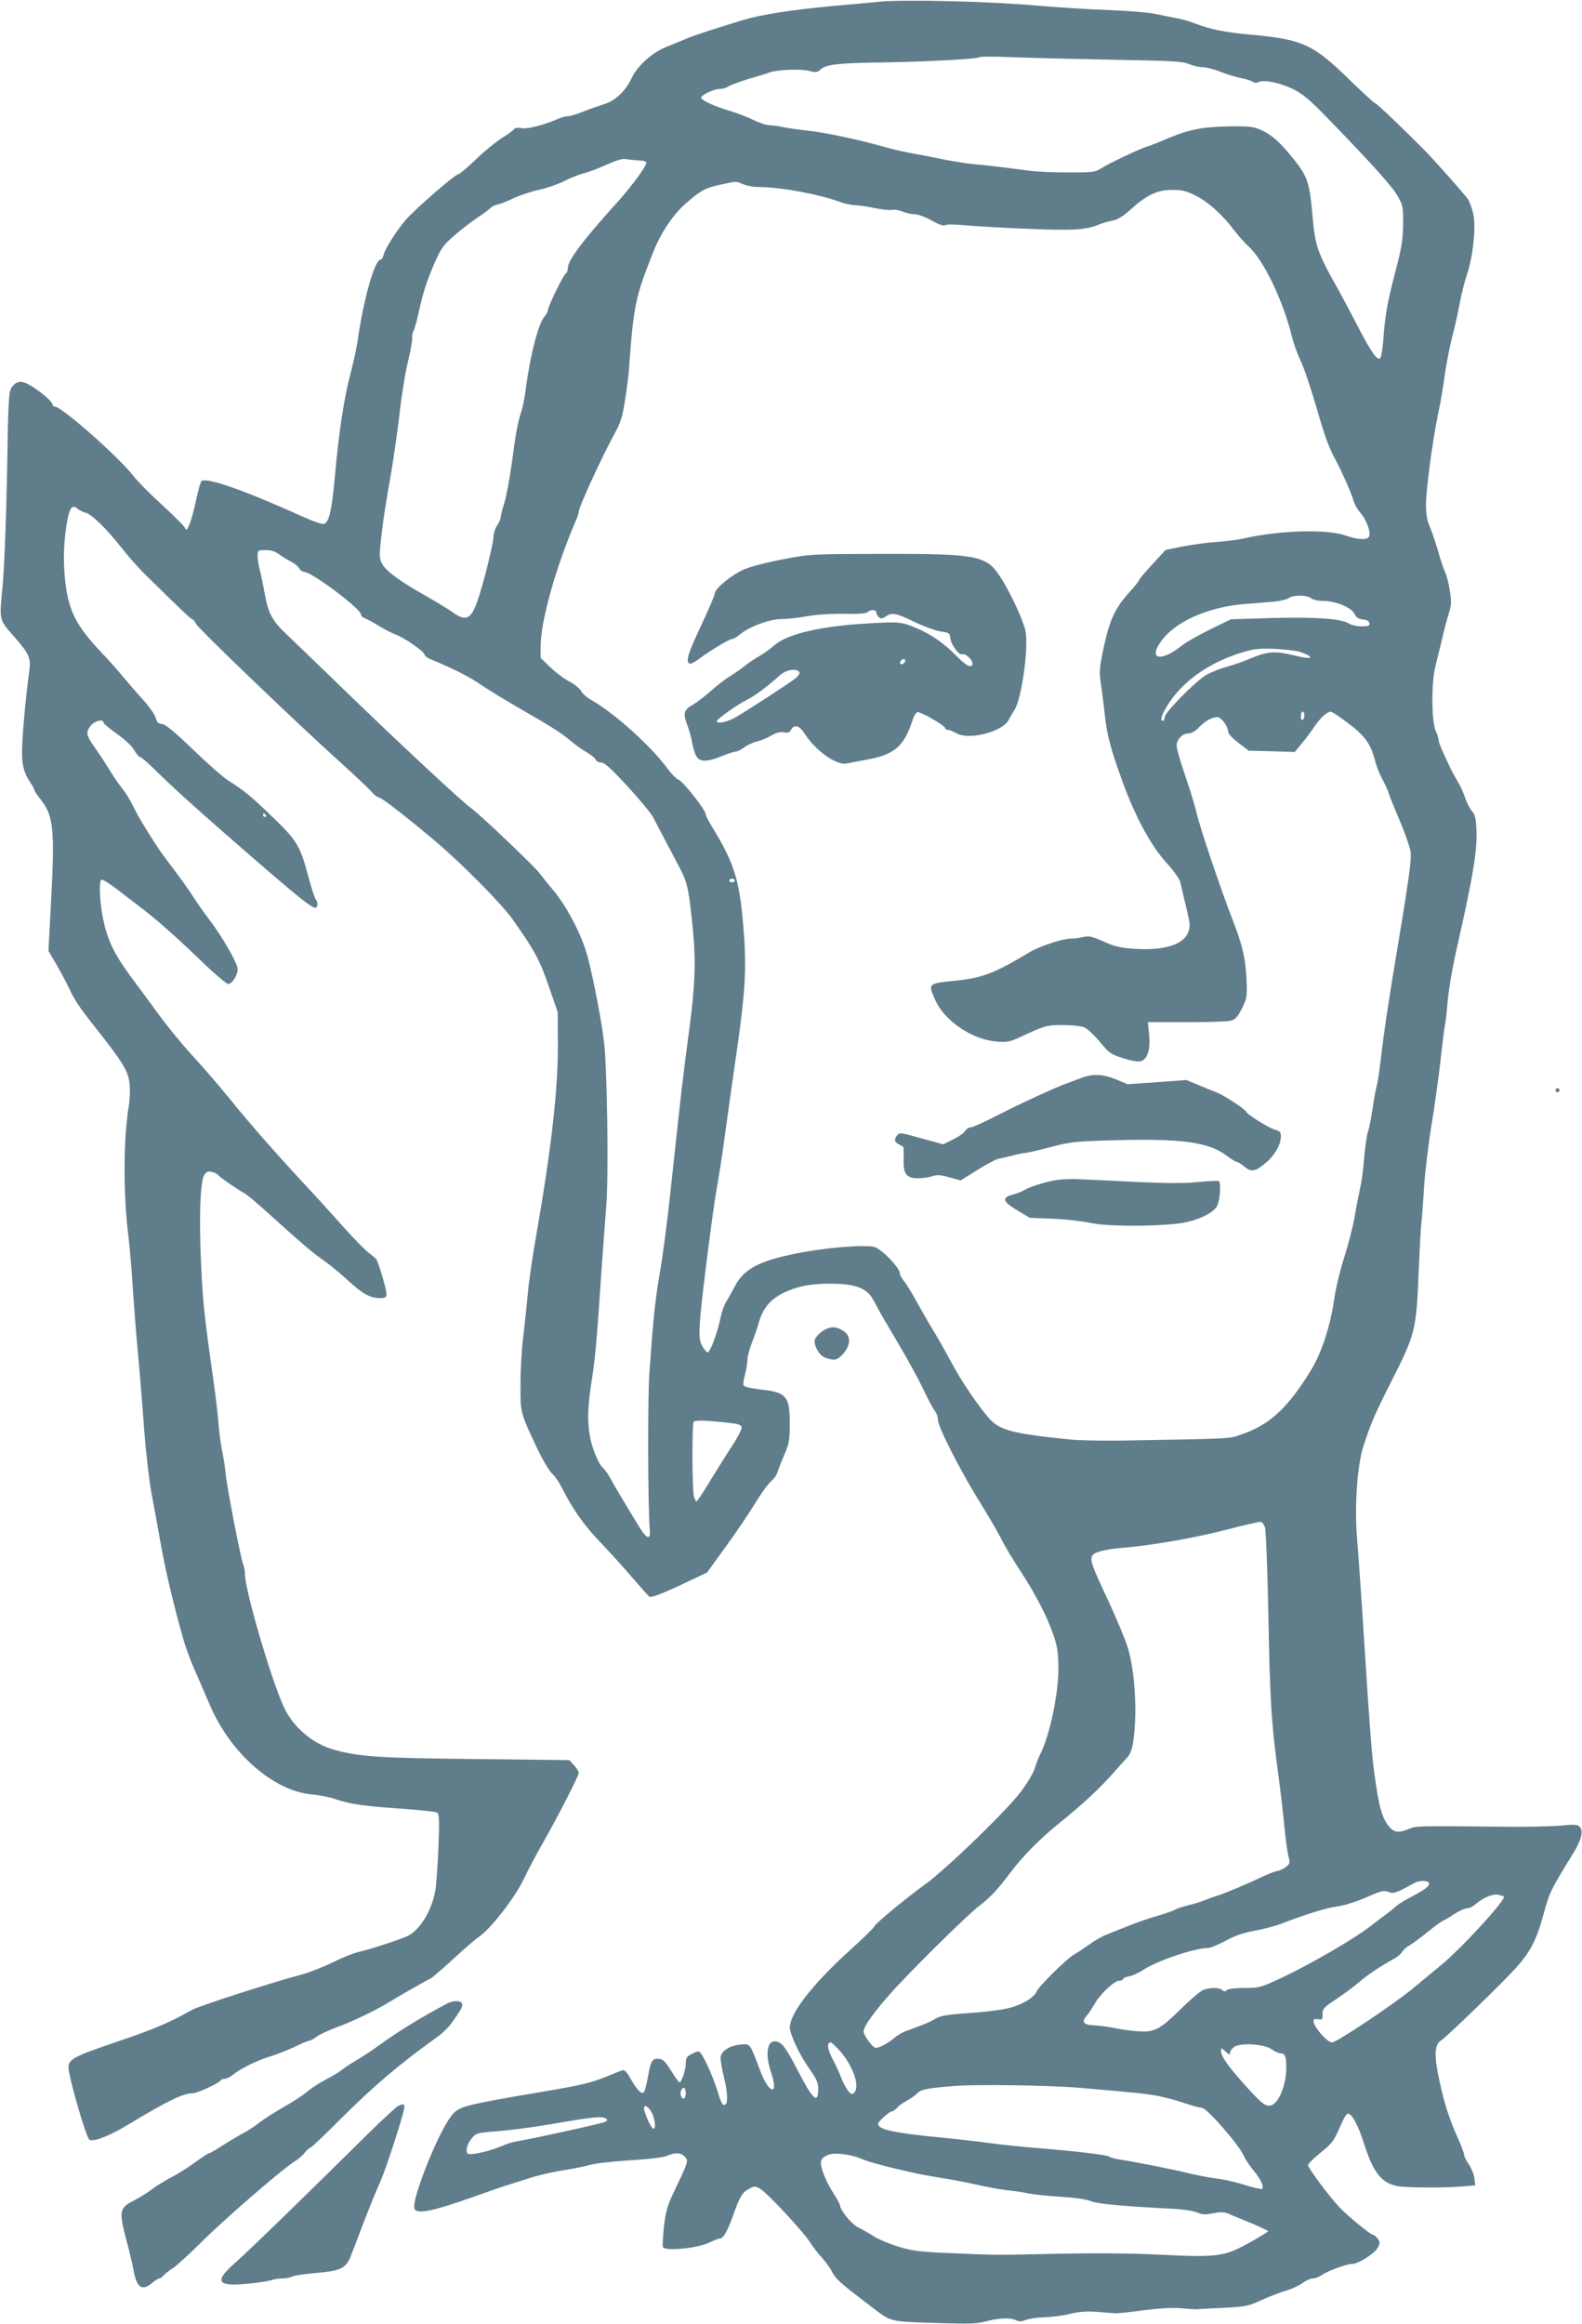<?xml version="1.0" standalone="no"?>
<!DOCTYPE svg PUBLIC "-//W3C//DTD SVG 20010904//EN"
 "http://www.w3.org/TR/2001/REC-SVG-20010904/DTD/svg10.dtd">
<svg version="1.0" xmlns="http://www.w3.org/2000/svg"
 width="872pt" height="1280pt" viewBox="0 0 872 1280"
 preserveAspectRatio="xMidYMid meet">
<g transform="translate(0,1280) scale(0.1,-0.1)"
fill="#607d8b" stroke="none">
<path d="M4850 12791 c-47 -5 -168 -16 -270 -25 -214 -20 -387 -47 -480 -75
-157 -48 -259 -81 -305 -99 -27 -12 -81 -33 -119 -49 -83 -33 -163 -106 -196
-176 -33 -70 -90 -123 -151 -141 -28 -9 -80 -27 -115 -41 -34 -14 -72 -25 -83
-25 -11 0 -35 -6 -53 -14 -80 -35 -171 -58 -203 -52 -20 4 -36 2 -40 -4 -4 -7
-37 -31 -74 -54 -36 -24 -101 -77 -144 -120 -44 -42 -85 -76 -91 -76 -17 0
-229 -184 -286 -247 -50 -57 -117 -161 -126 -198 -3 -14 -10 -25 -16 -25 -33
0 -95 -221 -128 -455 -5 -33 -22 -113 -39 -177 -36 -137 -64 -323 -86 -573
-17 -180 -31 -240 -59 -251 -8 -3 -57 13 -108 36 -322 146 -534 221 -567 201
-5 -4 -18 -49 -29 -101 -11 -52 -27 -113 -36 -135 -16 -38 -18 -39 -29 -19 -7
12 -64 68 -127 126 -63 57 -134 129 -157 159 -81 104 -393 379 -430 379 -7 0
-13 5 -13 11 0 14 -55 64 -113 100 -55 36 -87 34 -114 -7 -15 -24 -18 -76 -24
-465 -5 -259 -15 -512 -24 -619 -19 -207 -24 -187 70 -295 79 -91 87 -111 75
-192 -15 -109 -32 -280 -37 -387 -6 -107 4 -156 44 -216 13 -19 23 -38 23 -43
0 -4 13 -25 30 -45 76 -96 83 -163 61 -578 l-14 -262 46 -78 c25 -44 55 -99
66 -124 33 -71 57 -107 151 -225 147 -187 177 -235 184 -302 4 -32 2 -87 -4
-123 -31 -195 -31 -493 -1 -730 5 -41 15 -151 21 -245 6 -93 19 -267 30 -385
11 -118 27 -312 35 -430 9 -118 27 -273 40 -345 13 -71 38 -204 54 -295 28
-152 68 -320 121 -507 11 -40 38 -114 60 -165 23 -51 61 -140 86 -198 113
-266 351 -475 562 -494 40 -3 101 -15 134 -27 81 -27 159 -38 368 -52 96 -7
181 -16 189 -21 12 -7 13 -40 8 -185 -4 -97 -11 -205 -17 -241 -19 -114 -88
-226 -158 -256 -59 -25 -208 -73 -263 -85 -28 -6 -95 -33 -149 -60 -54 -26
-136 -58 -181 -69 -136 -35 -551 -169 -589 -190 -118 -67 -211 -107 -394 -169
-288 -98 -298 -104 -285 -176 19 -100 93 -350 110 -369 16 -18 110 17 215 81
215 130 303 173 356 173 24 0 143 54 153 70 3 5 15 10 25 10 10 0 31 11 47 24
40 33 138 81 209 101 32 10 90 33 129 51 38 19 75 34 81 34 6 0 23 9 38 21 14
11 61 33 103 49 90 32 223 96 291 138 47 29 198 116 238 136 11 6 67 55 125
108 57 53 120 107 139 120 64 43 198 215 246 316 24 51 71 139 103 195 84 147
201 375 201 392 0 7 -12 27 -26 42 l-26 28 -526 6 c-531 6 -624 12 -767 50
-119 32 -227 123 -279 233 -70 150 -216 647 -216 737 0 15 -4 39 -10 53 -15
41 -89 424 -96 496 -3 36 -12 92 -19 125 -7 33 -16 98 -20 145 -3 47 -15 146
-25 220 -53 373 -61 447 -71 653 -13 263 -6 469 17 505 12 19 21 22 42 17 14
-3 31 -12 36 -19 10 -12 99 -74 150 -103 12 -7 64 -51 116 -98 197 -178 257
-228 310 -265 30 -20 91 -70 135 -110 86 -79 125 -100 180 -100 30 0 35 3 35
24 0 26 -44 174 -57 191 -5 6 -24 22 -43 36 -19 15 -82 79 -140 144 -58 65
-143 159 -190 209 -169 181 -327 361 -431 490 -58 72 -152 181 -208 241 -56
61 -137 160 -181 220 -44 61 -114 155 -155 210 -92 124 -132 204 -156 320 -20
96 -25 210 -10 220 6 3 46 -23 91 -57 45 -35 105 -81 134 -103 80 -61 177
-146 324 -287 73 -71 141 -128 150 -128 21 0 52 49 52 82 0 31 -86 181 -159
276 -31 41 -68 94 -83 118 -26 42 -92 132 -158 219 -47 61 -148 223 -176 284
-14 30 -40 72 -58 95 -19 23 -50 68 -70 101 -20 33 -56 89 -81 124 -51 71 -54
87 -24 125 20 25 69 37 69 17 0 -6 33 -34 74 -63 44 -31 84 -68 96 -90 12 -21
26 -38 32 -38 7 0 46 -34 87 -75 92 -90 187 -177 391 -355 370 -323 464 -400
488 -400 14 0 16 32 3 45 -6 6 -24 62 -41 125 -46 172 -62 199 -198 330 -119
115 -153 143 -247 203 -27 17 -113 93 -192 169 -100 96 -150 138 -170 140 -21
2 -29 10 -35 35 -5 17 -36 62 -71 100 -34 38 -82 93 -107 123 -24 30 -79 92
-121 136 -141 149 -182 231 -200 397 -12 111 -8 223 12 331 14 72 28 88 57 64
9 -9 29 -18 44 -22 33 -8 115 -88 196 -191 34 -44 94 -112 134 -151 196 -193
250 -244 257 -244 4 0 14 -12 22 -27 16 -29 536 -528 784 -752 88 -79 170
-157 183 -172 13 -16 29 -29 35 -29 16 0 132 -89 307 -235 151 -127 371 -349
435 -438 127 -181 149 -221 206 -387 l43 -125 1 -190 c0 -242 -37 -569 -119
-1037 -19 -108 -40 -250 -46 -315 -6 -65 -17 -173 -25 -239 -9 -67 -16 -186
-16 -265 -1 -162 -2 -158 93 -359 30 -63 67 -125 81 -137 15 -12 41 -51 58
-85 56 -111 119 -201 208 -293 47 -49 126 -136 174 -192 48 -56 91 -104 96
-108 12 -7 84 22 216 85 l102 48 84 116 c86 118 132 187 205 303 22 35 52 74
66 86 15 12 29 33 33 47 4 14 21 56 37 95 27 61 31 81 31 170 1 153 -18 176
-156 191 -34 4 -72 10 -83 15 -21 7 -21 9 -8 66 8 32 14 71 14 86 0 16 11 56
24 90 14 34 32 88 41 120 29 99 98 156 232 191 77 20 233 21 299 1 57 -17 82
-40 114 -105 12 -25 65 -116 117 -203 52 -87 115 -202 140 -255 25 -53 54
-108 64 -121 11 -13 19 -36 19 -52 0 -38 120 -273 224 -442 48 -76 102 -169
121 -206 18 -38 67 -120 108 -182 88 -135 147 -250 184 -356 22 -65 26 -96 27
-183 0 -143 -49 -373 -101 -474 -8 -16 -21 -49 -29 -75 -7 -25 -42 -84 -78
-131 -75 -101 -406 -421 -521 -505 -113 -82 -285 -224 -285 -235 0 -5 -57 -61
-127 -125 -225 -202 -354 -373 -338 -446 12 -53 60 -150 109 -218 37 -53 46
-73 46 -107 0 -87 -29 -61 -114 104 -63 120 -82 147 -112 156 -55 16 -70 -63
-33 -172 43 -128 -12 -118 -60 10 -60 158 -54 151 -112 146 -57 -6 -102 -34
-107 -68 -2 -12 6 -62 18 -110 23 -94 24 -155 1 -155 -9 0 -20 23 -31 60 -18
65 -65 176 -91 216 -16 24 -17 24 -53 7 -31 -15 -36 -22 -36 -53 0 -35 -23
-105 -35 -105 -3 0 -22 26 -42 58 -41 64 -49 72 -80 72 -29 0 -38 -18 -53
-108 -8 -40 -17 -75 -22 -78 -14 -9 -38 16 -71 74 -21 38 -35 52 -46 49 -9 -3
-54 -21 -101 -40 -68 -28 -134 -44 -325 -76 -454 -77 -475 -83 -516 -134 -53
-66 -152 -290 -195 -440 -9 -31 -13 -64 -10 -72 13 -34 100 -16 341 70 72 26
146 51 165 57 19 6 73 23 120 38 47 16 132 36 190 45 58 9 127 23 155 31 27 8
126 19 220 25 103 6 183 16 203 25 45 19 76 18 97 -6 21 -23 20 -25 -66 -205
-30 -63 -40 -100 -49 -178 -6 -54 -9 -105 -6 -114 10 -24 185 -8 252 23 28 13
55 24 61 24 20 0 41 37 73 125 39 110 52 130 91 150 28 15 32 15 63 -4 41 -26
236 -236 272 -293 15 -24 44 -62 65 -84 20 -23 45 -57 54 -75 20 -41 46 -64
200 -181 136 -103 102 -94 395 -104 163 -5 205 -4 256 10 72 19 137 21 166 5
14 -8 28 -7 51 2 17 7 62 14 101 15 39 1 103 9 141 18 51 13 91 16 150 12 44
-4 91 -7 105 -8 14 0 84 7 155 17 87 11 155 15 205 11 41 -4 80 -6 85 -6 6 1
71 5 145 8 124 6 141 10 205 39 39 18 99 42 135 53 36 10 81 31 100 45 18 14
44 25 57 25 13 0 36 9 51 20 31 22 134 60 166 60 33 0 124 58 140 89 13 25 13
31 0 50 -8 11 -20 21 -25 21 -14 0 -136 100 -185 151 -58 61 -174 217 -174
233 0 7 30 38 67 67 69 56 74 63 117 162 16 36 31 57 38 55 25 -8 56 -69 88
-170 50 -155 95 -212 181 -229 53 -10 267 -11 363 -2 l68 6 -5 39 c-3 22 -17
56 -31 77 -14 20 -26 44 -26 53 0 8 -14 46 -31 84 -48 104 -78 197 -105 324
-30 136 -28 197 8 220 35 23 344 322 417 404 79 90 111 151 151 300 33 117 36
124 163 330 43 70 55 119 36 142 -12 15 -26 16 -109 8 -52 -4 -180 -7 -285 -6
-524 5 -508 5 -549 -12 -52 -22 -79 -20 -103 6 -44 48 -61 107 -87 295 -14
102 -24 222 -56 723 -15 242 -29 438 -41 590 -13 175 3 392 36 494 43 131 60
170 146 341 142 280 145 291 159 625 5 124 12 245 15 270 3 25 10 115 15 200
6 85 24 234 40 330 16 96 39 261 51 365 11 105 23 193 25 197 2 3 8 57 13 120
6 67 28 197 56 318 87 384 109 522 103 634 -3 59 -8 80 -24 98 -12 13 -29 46
-38 73 -9 28 -27 68 -41 90 -13 22 -32 56 -41 75 -9 19 -27 58 -40 86 -13 28
-24 58 -24 66 0 9 -7 33 -17 54 -23 55 -24 265 -1 354 9 36 26 106 38 155 11
50 28 113 37 140 13 42 14 62 4 123 -6 41 -18 86 -26 101 -7 15 -26 69 -40
121 -15 51 -36 111 -46 134 -13 28 -19 65 -19 118 0 83 37 359 69 509 11 52
27 145 35 207 9 62 27 154 40 205 14 50 32 133 41 182 9 50 27 122 40 160 35
103 52 269 35 339 -7 30 -20 66 -29 79 -15 23 -172 200 -231 261 -95 98 -271
266 -278 266 -5 0 -72 61 -148 135 -198 193 -257 219 -549 245 -133 12 -216
29 -296 60 -30 12 -76 25 -104 30 -27 5 -79 15 -115 23 -36 8 -146 17 -245 21
-99 3 -288 15 -420 26 -259 23 -716 33 -855 21z m1285 -320 c326 -6 386 -9
419 -24 21 -9 54 -17 74 -17 19 0 64 -11 98 -25 35 -14 87 -30 115 -35 29 -6
58 -15 65 -21 8 -7 19 -7 31 -1 29 15 121 -4 193 -40 52 -26 92 -60 187 -158
243 -250 360 -380 388 -432 28 -49 30 -60 29 -153 -1 -83 -7 -126 -41 -255
-44 -167 -59 -247 -68 -381 -4 -47 -11 -92 -16 -100 -14 -21 -48 25 -121 166
-34 66 -82 156 -106 200 -123 218 -132 245 -148 421 -15 176 -27 213 -103 307
-72 90 -119 133 -176 159 -44 20 -64 23 -170 22 -152 -2 -227 -16 -340 -63
-49 -21 -101 -42 -115 -46 -41 -11 -222 -97 -260 -122 -32 -21 -45 -23 -180
-23 -80 0 -179 4 -220 10 -148 20 -256 32 -305 36 -27 2 -97 13 -155 24 -58
12 -139 28 -180 35 -41 7 -106 22 -145 33 -149 42 -334 82 -430 92 -55 6 -118
15 -140 20 -22 5 -54 10 -72 10 -18 0 -58 13 -90 29 -32 16 -92 39 -133 51
-78 23 -144 53 -155 69 -8 14 67 51 102 51 16 0 37 6 48 14 11 7 61 26 110 41
50 14 104 31 120 37 46 15 172 19 217 7 35 -9 43 -8 62 9 29 27 97 35 341 38
247 4 524 19 533 29 4 4 86 4 182 0 96 -4 346 -10 555 -14z m-2610 -555 c28
-1 39 -5 37 -15 -5 -25 -80 -126 -153 -208 -195 -215 -279 -327 -279 -369 0
-13 -5 -26 -11 -30 -14 -8 -99 -183 -99 -203 0 -8 -9 -24 -19 -35 -33 -37 -77
-206 -102 -391 -6 -49 -17 -108 -25 -130 -21 -64 -31 -120 -53 -286 -12 -86
-30 -184 -41 -219 -11 -34 -20 -70 -20 -79 0 -9 -9 -29 -20 -46 -11 -16 -20
-44 -20 -62 0 -38 -59 -273 -90 -358 -36 -100 -64 -110 -143 -52 -18 13 -81
51 -142 86 -144 81 -221 138 -241 179 -14 30 -14 45 0 165 8 73 29 206 46 297
16 91 39 248 51 350 11 102 32 235 47 295 15 61 25 120 24 132 -2 13 2 32 8
42 5 11 17 50 25 88 27 122 44 176 87 277 38 87 50 104 108 155 36 32 94 77
130 101 36 24 70 49 75 56 6 6 24 15 40 18 17 4 57 20 90 36 33 15 95 36 139
45 43 10 104 31 135 47 31 16 79 36 107 43 29 7 87 29 130 49 59 26 87 34 109
29 17 -3 48 -6 70 -7z m572 -131 c19 -8 56 -15 80 -15 124 0 341 -40 458 -84
22 -8 56 -15 75 -16 19 0 69 -7 110 -16 41 -8 84 -13 96 -10 12 3 38 -1 58 -9
19 -8 50 -15 67 -15 18 0 59 -15 93 -34 41 -23 66 -32 76 -26 8 5 53 4 100 0
47 -5 202 -14 345 -20 265 -11 329 -7 405 24 19 8 52 17 73 21 26 4 56 22 100
62 89 80 147 107 228 107 55 0 77 -5 130 -32 69 -34 148 -105 213 -192 23 -30
58 -69 79 -88 82 -75 189 -297 237 -492 10 -41 32 -102 48 -135 17 -33 56
-148 87 -255 50 -173 71 -230 113 -305 29 -54 82 -174 91 -208 5 -21 23 -53
40 -72 33 -38 57 -104 48 -129 -9 -22 -62 -20 -133 5 -98 35 -361 28 -549 -15
-33 -8 -103 -17 -156 -21 -53 -3 -138 -15 -190 -25 l-94 -19 -72 -78 c-40 -43
-72 -82 -73 -86 0 -5 -24 -36 -54 -68 -80 -89 -110 -154 -142 -304 -26 -124
-26 -134 -14 -215 7 -47 16 -119 20 -160 12 -109 32 -186 95 -359 73 -202 159
-360 247 -456 37 -41 70 -87 73 -102 4 -16 18 -76 32 -135 24 -98 25 -111 12
-144 -26 -68 -135 -101 -297 -90 -77 5 -107 12 -169 40 -63 28 -80 32 -111 25
-20 -5 -52 -9 -71 -9 -43 0 -174 -43 -226 -75 -201 -120 -260 -142 -420 -158
-140 -14 -141 -15 -99 -107 51 -114 204 -217 338 -227 56 -5 72 -2 128 24 137
64 147 67 238 67 49 0 101 -6 117 -13 16 -7 54 -42 85 -79 52 -63 60 -69 130
-91 47 -15 83 -21 97 -16 36 11 53 65 45 146 l-7 69 209 0 c115 -1 225 3 244
7 29 7 39 18 65 67 26 51 29 67 27 132 -4 135 -21 212 -76 353 -65 166 -183
514 -201 596 -8 33 -29 105 -48 160 -52 154 -66 205 -60 223 11 31 36 52 63
52 16 0 37 11 56 31 34 36 74 59 104 59 22 0 60 -52 60 -82 0 -10 26 -37 57
-60 l56 -43 127 -3 127 -4 40 49 c22 26 54 69 71 95 33 47 67 78 88 78 6 0 50
-29 97 -65 93 -70 124 -115 148 -211 7 -27 25 -71 40 -99 15 -27 30 -61 34
-75 4 -14 31 -81 60 -150 30 -69 56 -145 60 -170 7 -46 -9 -155 -100 -700 -24
-146 -51 -330 -60 -410 -9 -80 -20 -158 -25 -175 -5 -16 -16 -75 -24 -130 -8
-55 -20 -114 -26 -130 -6 -17 -15 -77 -20 -135 -4 -58 -14 -136 -23 -175 -8
-38 -23 -111 -31 -162 -9 -50 -34 -148 -56 -217 -22 -68 -47 -170 -55 -227
-21 -149 -69 -297 -127 -393 -130 -213 -230 -305 -388 -358 -69 -24 -38 -22
-670 -33 -102 -1 -223 1 -270 6 -303 30 -385 50 -440 108 -55 58 -161 212
-211 308 -26 48 -71 129 -102 180 -31 51 -75 127 -98 170 -24 43 -53 91 -66
106 -13 16 -23 35 -23 44 0 29 -99 132 -139 144 -51 15 -275 -3 -436 -36 -202
-41 -286 -86 -335 -181 -14 -27 -35 -65 -47 -84 -12 -19 -26 -60 -32 -90 -10
-56 -43 -153 -61 -180 -9 -13 -12 -12 -25 5 -40 51 -40 76 4 441 24 192 51
394 62 449 10 55 33 200 49 323 17 123 44 314 60 425 46 316 55 459 41 644
-21 294 -48 387 -169 587 -23 37 -42 73 -42 80 0 24 -125 183 -150 191 -11 4
-39 32 -62 63 -88 121 -288 301 -415 374 -26 14 -53 38 -60 52 -8 14 -36 37
-64 52 -28 14 -75 49 -105 78 l-54 52 0 63 c0 139 83 436 196 698 8 17 14 37
14 44 0 25 129 306 202 439 28 51 40 88 53 175 10 61 19 133 21 160 27 369 35
405 136 660 42 105 110 206 180 266 83 72 106 84 194 103 88 19 79 18 121 1z
m-2556 -2040 c19 -14 48 -31 64 -39 17 -8 36 -24 43 -35 7 -12 19 -21 28 -21
42 0 314 -204 314 -235 0 -8 8 -16 18 -19 10 -4 45 -22 78 -42 32 -20 76 -42
96 -50 47 -16 158 -94 158 -110 0 -6 17 -19 38 -27 129 -54 203 -91 275 -140
45 -30 127 -80 182 -112 203 -117 258 -151 305 -191 26 -23 68 -53 93 -67 25
-15 47 -33 51 -42 3 -8 16 -15 30 -15 18 0 53 -32 144 -130 66 -72 129 -148
140 -168 40 -75 120 -229 155 -295 37 -72 46 -119 67 -336 16 -169 11 -302
-20 -536 -29 -210 -52 -411 -85 -720 -32 -307 -57 -506 -81 -644 -24 -146 -33
-228 -54 -526 -11 -140 -9 -761 2 -874 5 -55 -18 -48 -57 16 -100 164 -140
232 -161 271 -12 23 -32 50 -44 60 -11 9 -32 51 -47 92 -36 104 -40 201 -14
370 22 138 29 214 56 615 9 127 21 292 27 367 13 162 5 743 -12 893 -12 111
-60 359 -91 475 -32 121 -118 285 -198 377 -20 23 -49 60 -66 82 -31 41 -338
333 -380 361 -44 29 -452 410 -765 715 -103 99 -211 203 -241 232 -89 84 -109
119 -130 234 -10 55 -23 117 -29 137 -5 21 -10 52 -10 70 0 31 1 32 44 32 30
0 53 -7 77 -25z m5685 -240 c10 -8 40 -15 66 -15 69 0 155 -35 173 -70 11 -21
23 -30 47 -32 22 -2 34 -9 36 -20 3 -15 -4 -18 -43 -18 -25 0 -56 7 -69 15
-41 27 -178 37 -421 31 l-230 -7 -115 -56 c-63 -31 -133 -71 -156 -89 -115
-92 -187 -77 -114 24 77 107 253 186 450 204 58 5 134 11 170 14 35 3 73 12
84 20 27 18 97 18 122 -1z m-66 -294 c19 -6 42 -15 50 -20 30 -20 1 -20 -81 0
-99 24 -142 21 -229 -15 -36 -16 -96 -37 -135 -48 -38 -10 -90 -31 -115 -45
-59 -34 -230 -207 -230 -233 0 -11 -4 -20 -10 -20 -16 0 -11 22 15 68 81 142
236 254 430 311 57 17 89 20 170 17 55 -3 116 -10 135 -15z m30 -350 c0 -11
-4 -23 -10 -26 -6 -4 -10 5 -10 19 0 14 5 26 10 26 6 0 10 -9 10 -19z m-5725
-551 c3 -5 1 -10 -4 -10 -6 0 -11 5 -11 10 0 6 2 10 4 10 3 0 8 -4 11 -10z
m2585 -360 c0 -5 -7 -10 -15 -10 -8 0 -15 5 -15 10 0 6 7 10 15 10 8 0 15 -4
15 -10z m-20 -2989 c41 -4 56 -10 58 -23 2 -10 -25 -61 -61 -115 -35 -54 -90
-142 -122 -195 -33 -54 -62 -98 -66 -98 -4 0 -11 15 -15 33 -9 41 -10 390 -1
405 7 11 75 9 207 -7z m2943 -576 c5 -16 13 -228 18 -470 9 -481 16 -599 53
-875 14 -102 30 -239 36 -305 6 -66 16 -138 22 -160 9 -35 8 -41 -12 -57 -12
-10 -34 -21 -49 -24 -14 -2 -48 -15 -76 -28 -87 -42 -209 -93 -250 -106 -22
-7 -54 -18 -72 -26 -18 -7 -60 -21 -95 -29 -35 -9 -67 -20 -73 -25 -5 -4 -48
-19 -95 -33 -47 -13 -119 -38 -160 -55 -41 -16 -95 -38 -120 -48 -25 -9 -68
-34 -95 -54 -28 -20 -64 -44 -80 -53 -41 -21 -198 -176 -212 -208 -16 -36 -91
-78 -171 -94 -37 -8 -131 -19 -210 -24 -113 -8 -150 -15 -175 -30 -18 -11 -51
-27 -74 -35 -24 -9 -62 -23 -85 -32 -24 -8 -54 -26 -68 -39 -29 -26 -82 -55
-103 -55 -16 0 -67 69 -67 91 0 25 52 99 140 199 102 117 427 438 495 490 61
46 106 94 170 180 72 96 167 192 280 283 121 97 229 198 295 275 27 31 59 67
70 78 29 30 39 73 46 194 8 144 -9 316 -41 419 -15 46 -61 156 -102 245 -94
200 -106 232 -93 256 11 21 69 36 175 45 155 13 392 54 565 99 96 25 181 45
189 43 8 -1 19 -15 24 -32z m903 -1956 c9 -15 -24 -40 -101 -79 -32 -17 -68
-39 -80 -50 -11 -10 -34 -29 -52 -42 -17 -13 -60 -45 -95 -72 -90 -69 -320
-202 -473 -275 -128 -60 -133 -61 -216 -61 -53 0 -90 -5 -97 -12 -9 -9 -15 -9
-24 0 -15 15 -67 16 -105 1 -15 -5 -66 -48 -113 -94 -120 -118 -149 -135 -224
-135 -34 1 -97 8 -141 17 -44 9 -99 16 -122 17 -57 1 -73 18 -47 48 12 13 32
44 47 69 31 56 109 129 137 129 11 0 20 4 20 9 0 5 15 12 33 15 19 3 55 20 81
37 82 52 282 119 354 119 13 0 57 18 96 39 51 28 96 44 161 56 50 9 117 27
150 40 145 55 245 86 307 94 39 6 105 26 161 51 82 36 97 39 120 29 26 -12 48
-4 137 46 30 18 76 19 86 4z m413 -75 c16 -14 -228 -281 -349 -381 -36 -29
-103 -85 -150 -124 -102 -85 -422 -299 -448 -299 -27 0 -102 87 -102 118 0 10
8 13 25 10 23 -5 25 -2 25 28 0 30 7 37 73 81 39 26 97 68 127 94 53 45 115
86 192 129 21 11 42 29 48 40 6 11 23 26 38 34 15 8 58 40 97 71 38 31 78 61
90 66 11 5 34 18 50 29 37 25 72 40 90 40 7 0 27 11 43 25 42 35 92 55 122 48
14 -3 27 -7 29 -9z m-3660 -850 c76 -87 114 -202 77 -233 -11 -9 -18 -6 -35
18 -12 16 -27 47 -35 68 -7 21 -28 66 -46 100 -30 57 -34 93 -11 93 5 0 27
-21 50 -46z m2381 8 c16 -12 38 -22 49 -22 24 0 31 -19 31 -78 0 -100 -44
-204 -89 -210 -28 -4 -52 15 -154 130 -87 99 -117 143 -117 174 0 15 4 14 25
-6 20 -19 25 -20 25 -7 0 9 10 23 23 32 33 25 167 16 207 -13z m-1060 -212
c307 -26 364 -32 434 -45 41 -8 107 -26 147 -40 40 -14 82 -25 93 -25 28 0
207 -206 232 -265 7 -17 31 -53 54 -81 40 -48 59 -89 46 -101 -3 -3 -43 6 -88
20 -46 15 -114 31 -153 36 -38 5 -99 16 -135 24 -100 25 -307 66 -384 78 -39
5 -75 14 -82 20 -12 10 -192 31 -419 49 -71 6 -177 17 -235 25 -58 8 -179 22
-270 31 -263 25 -350 44 -350 76 0 12 62 68 76 68 6 0 19 9 30 21 10 12 35 29
54 39 19 10 43 27 54 38 20 23 55 30 204 42 118 10 533 4 692 -10z m-2170 -30
c0 -31 -16 -41 -26 -15 -8 19 2 45 16 45 5 0 10 -13 10 -30z m-190 -102 c21
-35 28 -104 9 -92 -13 7 -49 89 -49 110 0 24 19 15 40 -18z m-251 -37 c11 -7
10 -11 -5 -19 -17 -9 -391 -91 -486 -107 -20 -3 -56 -14 -80 -25 -70 -30 -178
-54 -190 -42 -14 14 -3 55 25 87 21 25 31 28 141 36 64 5 195 22 289 38 236
41 283 46 306 32z m1406 -221 c44 -19 145 -46 295 -79 25 -6 90 -18 145 -27
55 -8 147 -26 205 -39 58 -13 134 -27 170 -30 36 -4 85 -11 110 -17 25 -5 104
-14 175 -18 79 -5 144 -14 167 -24 35 -15 171 -28 448 -42 61 -3 119 -12 139
-21 27 -12 44 -13 88 -4 42 8 60 8 86 -3 17 -8 74 -31 125 -52 50 -21 92 -41
92 -44 0 -3 -47 -32 -105 -64 -138 -76 -172 -81 -495 -65 -159 8 -357 9 -565
5 -368 -8 -313 -8 -575 3 -177 7 -217 12 -295 35 -49 15 -110 40 -135 56 -25
16 -63 38 -86 49 -38 17 -104 97 -104 125 0 5 -18 37 -39 70 -22 34 -47 85
-56 114 -19 57 -13 74 30 93 32 14 125 3 180 -21z"/>
<path d="M4315 9719 c-82 -15 -178 -40 -213 -55 -68 -29 -162 -106 -162 -133
0 -9 -34 -88 -75 -176 -73 -154 -86 -197 -65 -210 6 -4 27 7 48 22 56 43 171
113 187 113 7 0 27 11 43 25 51 43 164 85 229 85 32 0 96 7 143 16 51 9 132
14 203 13 79 -2 122 2 129 9 16 16 48 15 48 -2 0 -7 7 -19 15 -26 11 -9 19 -8
37 4 34 24 56 20 157 -29 52 -25 117 -49 145 -53 47 -7 51 -9 54 -37 5 -38 48
-96 66 -89 17 7 56 -29 56 -51 0 -29 -33 -14 -84 38 -70 72 -144 124 -224 157
-83 35 -95 36 -267 26 -258 -14 -445 -58 -515 -119 -20 -18 -52 -41 -70 -52
-55 -33 -64 -39 -105 -71 -22 -17 -58 -41 -79 -54 -22 -13 -66 -48 -99 -77
-33 -29 -77 -63 -98 -75 -50 -28 -55 -46 -31 -111 11 -28 23 -72 27 -97 4 -25
14 -57 21 -72 19 -36 59 -37 142 -3 34 14 69 25 77 25 9 0 31 11 48 24 18 13
48 27 67 31 19 4 55 18 79 32 30 18 52 23 72 19 22 -4 31 -1 39 14 17 32 47
24 75 -21 60 -94 178 -178 233 -164 15 3 65 13 111 21 151 27 204 73 251 217
6 21 18 41 26 44 15 6 154 -74 154 -88 0 -5 6 -9 14 -9 8 0 30 -9 48 -19 68
-40 255 8 288 74 9 17 23 41 32 55 40 61 79 346 60 437 -14 62 -88 220 -142
301 -75 113 -128 122 -653 121 -389 -1 -393 -1 -542 -30z m675 -558 c0 -12
-20 -25 -27 -18 -7 7 6 27 18 27 5 0 9 -4 9 -9z m-584 -63 c4 -6 -5 -21 -22
-35 -34 -27 -262 -175 -331 -215 -45 -26 -104 -37 -102 -20 0 11 119 95 166
117 39 19 114 74 185 138 33 29 90 37 104 15z"/>
<path d="M5965 6864 c-22 -8 -51 -19 -65 -24 -61 -20 -267 -114 -393 -179 -76
-39 -147 -71 -157 -71 -11 0 -24 -9 -30 -19 -5 -11 -35 -32 -66 -47 l-55 -27
-121 33 c-117 33 -121 33 -134 15 -17 -23 -14 -35 12 -49 10 -6 21 -12 23 -13
2 -2 3 -30 2 -64 -3 -85 14 -109 78 -109 26 0 62 5 80 11 25 9 45 8 94 -6 l62
-17 90 56 c49 31 101 59 115 62 14 3 50 11 80 19 30 8 62 14 70 14 8 0 69 14
135 31 112 30 135 33 345 39 380 11 527 -9 628 -82 27 -21 54 -37 60 -37 6 0
24 -12 41 -26 39 -32 61 -28 119 22 49 41 82 100 82 143 0 26 -5 31 -34 39
-33 9 -151 83 -158 99 -6 15 -126 93 -165 107 -21 8 -66 26 -101 41 l-63 26
-162 -12 -162 -11 -62 26 c-70 29 -128 33 -188 10z"/>
<path d="M5815 6299 c-63 -12 -144 -38 -170 -55 -11 -7 -39 -17 -62 -24 -63
-16 -57 -39 25 -87 l68 -41 129 -5 c72 -3 164 -14 205 -23 82 -19 334 -21 480
-4 104 12 202 58 221 102 14 33 19 121 8 132 -3 3 -55 1 -115 -5 -79 -8 -175
-7 -349 1 -132 7 -274 13 -315 15 -41 2 -97 -1 -125 -6z"/>
<path d="M8576 6801 c-4 -5 -2 -12 3 -15 5 -4 12 -2 15 3 4 5 2 12 -3 15 -5 4
-12 2 -15 -3z"/>
<path d="M4555 5480 c-29 -12 -65 -48 -65 -66 0 -37 29 -82 60 -93 51 -17 66
-14 99 24 45 52 41 104 -10 130 -31 17 -54 18 -84 5z"/>
<path d="M2466 1765 c-148 -79 -265 -150 -381 -234 -38 -28 -95 -65 -125 -82
-30 -18 -64 -40 -75 -50 -11 -9 -51 -34 -90 -54 -38 -20 -83 -50 -100 -65 -16
-15 -75 -54 -130 -85 -55 -32 -118 -72 -140 -90 -22 -18 -59 -42 -83 -54 -23
-12 -73 -42 -111 -66 -38 -25 -73 -45 -78 -45 -5 0 -40 -23 -78 -51 -39 -28
-97 -65 -129 -81 -33 -17 -83 -47 -110 -68 -28 -21 -74 -49 -102 -63 -75 -38
-79 -59 -38 -213 15 -55 33 -130 40 -168 17 -97 47 -118 102 -71 17 14 34 25
40 25 5 0 16 7 23 16 8 9 30 27 51 40 20 13 90 76 155 141 139 138 453 409
522 451 17 10 40 30 51 45 12 15 26 27 31 27 5 0 75 67 156 148 189 189 327
307 543 462 27 19 60 51 74 70 53 73 66 95 64 110 -4 21 -47 23 -82 5z"/>
<path d="M2196 1201 c-10 -4 -79 -68 -155 -142 -365 -361 -674 -661 -744 -722
-119 -105 -102 -133 70 -116 54 5 111 14 127 19 16 6 44 10 63 10 19 0 43 5
54 11 11 5 69 14 130 19 134 11 166 26 191 90 10 25 43 110 73 190 31 80 71
179 90 220 31 70 120 341 132 403 5 28 1 31 -31 18z"/>
</g>
</svg>
